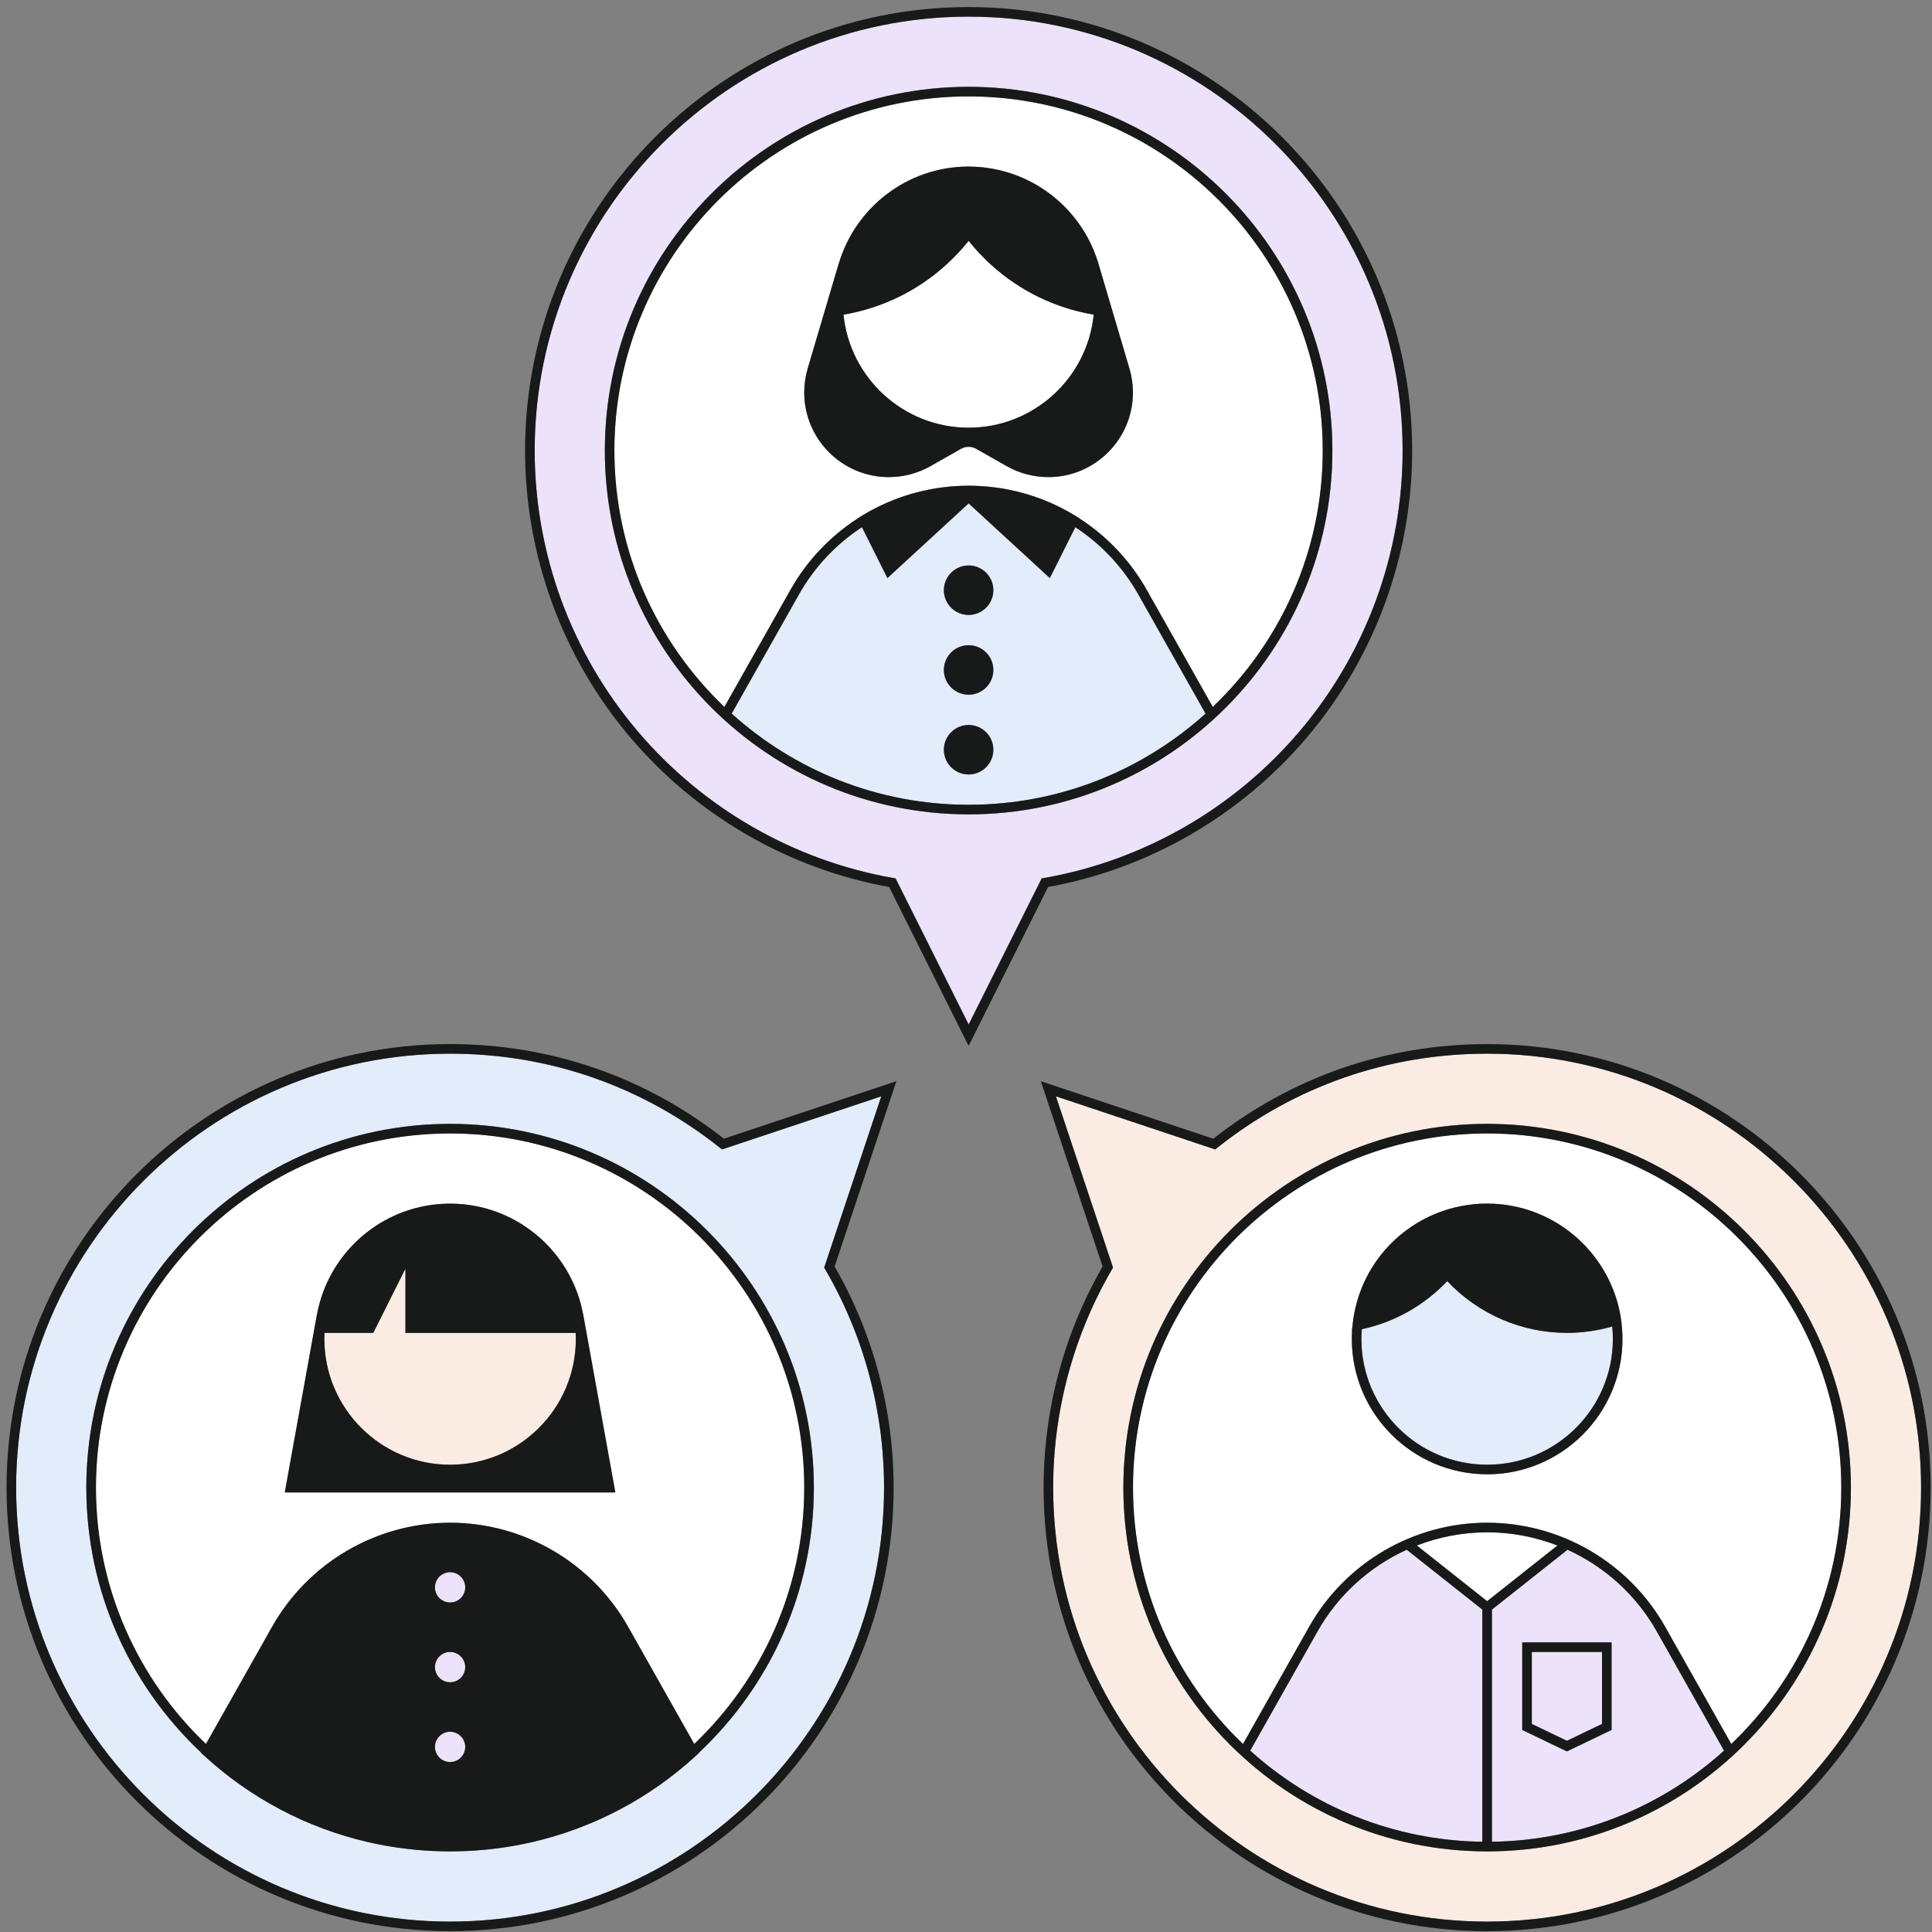 <svg width="246" height="246" viewBox="0 0 246 246" fill="none" xmlns="http://www.w3.org/2000/svg">
<rect x="0" y="0" width="246" height="246" fill="#808080" stroke="none"/>
<path d="M113.732 111.796L114.032 111.849L123.333 130.449L132.633 111.849L132.933 111.796C145.577 109.582 157.136 102.939 165.486 93.094C173.933 83.136 178.585 70.452 178.585 57.373C178.585 26.905 153.797 2.117 123.329 2.117C92.861 2.117 68.072 26.905 68.072 57.373C68.072 70.452 72.725 83.136 81.171 93.094C89.521 102.939 101.084 109.578 113.724 111.796H113.732ZM123.333 11.055C148.872 11.055 169.65 31.833 169.65 57.373C169.65 82.913 148.872 103.691 123.333 103.691C97.793 103.691 77.015 82.913 77.015 57.373C77.015 31.833 97.793 11.055 123.333 11.055Z" fill="#ECE2FA"/>
<path d="M92.243 90.015L100.669 75.083C102.774 71.358 105.724 68.278 109.201 66.027L109.193 66.015L109.665 65.722C112.777 63.797 116.247 62.561 119.85 62.078C119.859 62.078 119.863 62.078 119.871 62.078C120.147 62.041 120.423 62.009 120.704 61.98C120.761 61.976 120.817 61.972 120.874 61.964C121.106 61.944 121.337 61.919 121.569 61.907C121.695 61.899 121.825 61.895 121.951 61.887C122.118 61.879 122.28 61.867 122.447 61.862C122.743 61.854 123.036 61.846 123.332 61.846C123.629 61.846 123.926 61.85 124.218 61.862C124.385 61.867 124.547 61.879 124.714 61.887C124.84 61.895 124.97 61.899 125.096 61.907C125.327 61.923 125.559 61.944 125.79 61.964C125.847 61.968 125.904 61.972 125.961 61.98C126.237 62.009 126.518 62.041 126.794 62.078C126.802 62.078 126.806 62.078 126.814 62.078C130.422 62.561 133.892 63.797 137 65.722L137.471 66.015L137.463 66.027C140.941 68.278 143.891 71.358 145.996 75.083L154.422 90.015C163.048 81.795 168.431 70.2 168.431 57.373C168.431 32.504 148.202 12.274 123.332 12.274C98.463 12.274 78.234 32.504 78.234 57.373C78.234 70.2 83.617 81.795 92.243 90.015ZM102.847 46.927L106.804 33.548H106.812C108.925 26.425 115.532 21.213 123.332 21.213C123.596 21.213 123.865 21.221 124.125 21.233C124.238 21.237 124.348 21.245 124.462 21.253C124.6 21.261 124.742 21.274 124.88 21.286C125.035 21.298 125.189 21.314 125.344 21.335C125.417 21.343 125.49 21.351 125.563 21.363C130.223 21.968 134.302 24.439 137.029 28.006C137.13 28.14 137.228 28.274 137.325 28.408C137.386 28.494 137.447 28.579 137.508 28.668C137.577 28.766 137.642 28.867 137.711 28.969C137.805 29.107 137.894 29.249 137.983 29.391C138.024 29.456 138.061 29.517 138.101 29.582C138.658 30.505 139.133 31.484 139.511 32.516C139.511 32.524 139.519 32.536 139.523 32.544C139.617 32.796 139.702 33.048 139.783 33.308C139.783 33.32 139.791 33.333 139.795 33.345C139.816 33.414 139.84 33.483 139.86 33.552L143.818 46.931C144.11 47.919 144.261 48.95 144.261 49.991C144.261 55.926 139.43 60.757 133.494 60.757C131.633 60.757 129.797 60.274 128.188 59.36L124.287 57.145C123.71 56.816 122.963 56.816 122.386 57.145L118.485 59.36C116.876 60.274 115.04 60.757 113.179 60.757C107.243 60.757 102.412 55.926 102.412 49.991C102.412 48.95 102.563 47.919 102.855 46.931L102.847 46.927Z" fill="white"/>
<path d="M136.915 67.124L133.673 73.605L123.332 64.093L112.992 73.605L109.75 67.124C106.487 69.261 103.712 72.17 101.73 75.681L93.161 90.864C101.157 98.076 111.741 102.472 123.328 102.472C134.916 102.472 145.5 98.076 153.496 90.864L144.927 75.681C142.944 72.17 140.173 69.261 136.907 67.124H136.915ZM123.332 98.612C121.598 98.612 120.184 97.198 120.184 95.463C120.184 93.728 121.598 92.314 123.332 92.314C125.067 92.314 126.481 93.728 126.481 95.463C126.481 97.198 125.067 98.612 123.332 98.612ZM123.332 88.455C121.598 88.455 120.184 87.041 120.184 85.306C120.184 83.571 121.598 82.157 123.332 82.157C125.067 82.157 126.481 83.571 126.481 85.306C126.481 87.041 125.067 88.455 123.332 88.455ZM123.332 78.297C121.598 78.297 120.184 76.883 120.184 75.148C120.184 73.413 121.598 72 123.332 72C125.067 72 126.481 73.413 126.481 75.148C126.481 76.883 125.067 78.297 123.332 78.297Z" fill="#E2ECFA"/>
<path d="M123.332 54.456C131.617 54.456 138.451 48.134 139.263 40.061C134.343 39.228 129.849 37.03 126.205 33.718C125.177 32.784 124.214 31.768 123.332 30.663C122.451 31.768 121.488 32.784 120.46 33.718C116.82 37.026 112.322 39.224 107.402 40.061C108.214 48.134 115.048 54.456 123.332 54.456Z" fill="white"/>
<path d="M166.42 93.883C175.054 83.705 179.807 70.736 179.807 57.373C179.807 26.23 154.475 0.898 123.332 0.898C92.19 0.898 66.857 26.23 66.857 57.373C66.857 70.74 71.611 83.705 80.245 93.883C88.712 103.865 100.413 110.626 113.216 112.942L123.332 133.171L133.449 112.942C146.252 110.626 157.953 103.865 166.42 93.883ZM132.937 111.796L132.637 111.849L123.337 130.449L114.036 111.849L113.736 111.796C101.092 109.582 89.533 102.939 81.183 93.094C72.737 83.136 68.084 70.452 68.084 57.373C68.084 26.905 92.873 2.117 123.341 2.117C153.809 2.117 178.597 26.905 178.597 57.373C178.597 70.452 173.945 83.136 165.498 93.094C157.148 102.939 145.585 109.578 132.945 111.796H132.937Z" fill="#181919"/>
<path d="M123.332 11.055C97.793 11.055 77.015 31.833 77.015 57.373C77.015 82.913 97.793 103.691 123.332 103.691C148.872 103.691 169.65 82.913 169.65 57.373C169.65 31.833 148.872 11.055 123.332 11.055ZM123.332 102.472C111.741 102.472 101.161 98.076 93.165 90.864L101.734 75.681C103.716 72.17 106.487 69.261 109.754 67.124L112.996 73.605L123.336 64.093L133.677 73.605L136.919 67.124C140.181 69.261 142.956 72.17 144.939 75.681L153.508 90.864C145.512 98.076 134.928 102.472 123.341 102.472H123.332ZM154.422 90.015L145.996 75.083C143.891 71.358 140.941 68.278 137.463 66.027L137.471 66.015L137 65.722C134.315 64.061 131.361 62.915 128.285 62.322C128.269 62.322 128.253 62.313 128.232 62.309C127.761 62.22 127.29 62.139 126.81 62.078C126.802 62.078 126.798 62.078 126.79 62.078C126.514 62.041 126.237 62.009 125.957 61.98C125.9 61.976 125.843 61.972 125.786 61.964C125.555 61.944 125.323 61.919 125.092 61.907C124.966 61.899 124.836 61.895 124.71 61.887C124.543 61.879 124.381 61.867 124.214 61.862C123.917 61.854 123.625 61.846 123.328 61.846C123.032 61.846 122.735 61.85 122.443 61.862C122.276 61.867 122.114 61.879 121.947 61.887C121.821 61.895 121.691 61.899 121.565 61.907C121.333 61.923 121.102 61.944 120.87 61.964C120.813 61.968 120.756 61.972 120.7 61.98C120.423 62.009 120.143 62.041 119.867 62.078C119.859 62.078 119.855 62.078 119.846 62.078C119.371 62.143 118.896 62.22 118.424 62.309C118.408 62.309 118.392 62.318 118.372 62.322C115.296 62.915 112.342 64.061 109.657 65.722L109.185 66.015L109.193 66.027C105.715 68.278 102.766 71.358 100.661 75.083L92.235 90.015C83.609 81.795 78.225 70.2 78.225 57.373C78.225 32.504 98.455 12.274 123.324 12.274C148.194 12.274 168.423 32.504 168.423 57.373C168.423 70.2 163.04 81.795 154.414 90.015H154.422Z" fill="#181919"/>
<path d="M139.856 33.548C139.836 33.479 139.812 33.41 139.791 33.341C139.791 33.328 139.783 33.316 139.779 33.304C139.698 33.048 139.613 32.792 139.519 32.54C139.519 32.532 139.511 32.52 139.507 32.512C139.129 31.48 138.654 30.501 138.097 29.578C138.061 29.513 138.02 29.452 137.979 29.387C137.89 29.245 137.801 29.103 137.707 28.965C137.642 28.863 137.573 28.766 137.504 28.664C137.443 28.579 137.382 28.494 137.321 28.404C137.224 28.27 137.126 28.132 137.025 28.002C134.302 24.439 130.219 21.964 125.559 21.359C125.486 21.351 125.413 21.339 125.34 21.331C125.185 21.31 125.031 21.298 124.876 21.282C124.738 21.27 124.6 21.257 124.458 21.249C124.344 21.241 124.234 21.233 124.121 21.229C123.857 21.217 123.592 21.209 123.328 21.209C115.528 21.209 108.925 26.421 106.808 33.544H106.8L102.843 46.919C102.55 47.906 102.4 48.938 102.4 49.978C102.4 55.914 107.231 60.745 113.167 60.745C115.028 60.745 116.864 60.262 118.473 59.348L122.374 57.133C122.951 56.808 123.698 56.804 124.275 57.133L128.176 59.348C129.784 60.262 131.621 60.745 133.482 60.745C139.418 60.745 144.249 55.914 144.249 49.978C144.249 48.938 144.098 47.906 143.806 46.919L139.848 33.54L139.856 33.548ZM123.332 30.667C124.214 31.772 125.177 32.788 126.205 33.722C129.845 37.03 134.343 39.228 139.263 40.065C138.451 48.138 131.617 54.46 123.332 54.46C115.048 54.46 108.214 48.138 107.402 40.065C112.322 39.232 116.815 37.034 120.46 33.722C121.488 32.788 122.451 31.772 123.332 30.667Z" fill="#181919"/>
<path d="M123.332 78.297C125.071 78.297 126.481 76.887 126.481 75.148C126.481 73.409 125.071 72 123.332 72C121.593 72 120.184 73.409 120.184 75.148C120.184 76.887 121.593 78.297 123.332 78.297Z" fill="#181919"/>
<path d="M123.332 88.455C125.071 88.455 126.481 87.045 126.481 85.306C126.481 83.567 125.071 82.157 123.332 82.157C121.593 82.157 120.184 83.567 120.184 85.306C120.184 87.045 121.593 88.455 123.332 88.455Z" fill="#181919"/>
<path d="M123.332 98.612C125.071 98.612 126.481 97.202 126.481 95.463C126.481 93.724 125.071 92.314 123.332 92.314C121.593 92.314 120.184 93.724 120.184 95.463C120.184 97.202 121.593 98.612 123.332 98.612Z" fill="#181919"/>
<path d="M57.309 244.675C87.778 244.675 112.566 219.887 112.566 189.419C112.566 179.648 109.977 170.039 105.082 161.641L104.944 161.401L112.212 139.595L91.934 146.356L91.674 146.149C81.813 138.307 69.929 134.163 57.309 134.163C26.841 134.163 2.053 158.951 2.053 189.419C2.053 219.887 26.841 244.675 57.309 244.675ZM57.309 143.101C82.849 143.101 103.627 163.879 103.627 189.419C103.627 202.705 98.004 214.699 89.013 223.154L89.025 223.178L88.671 223.507C82.719 228.984 75.532 232.754 67.788 234.546C67.743 234.558 67.698 234.566 67.654 234.575C67.345 234.644 67.036 234.713 66.727 234.778C66.626 234.798 66.52 234.818 66.419 234.839C66.167 234.887 65.911 234.94 65.659 234.985C65.521 235.009 65.383 235.034 65.244 235.058C65.021 235.095 64.802 235.135 64.578 235.168C64.42 235.192 64.261 235.217 64.099 235.241C63.891 235.269 63.688 235.302 63.481 235.326C63.31 235.351 63.14 235.371 62.969 235.391C62.77 235.416 62.567 235.44 62.368 235.46C62.193 235.481 62.018 235.497 61.844 235.517C61.641 235.538 61.441 235.554 61.238 235.57C61.064 235.586 60.893 235.598 60.718 235.611C60.507 235.627 60.292 235.639 60.076 235.651C59.914 235.659 59.751 235.672 59.589 235.68C59.345 235.692 59.101 235.7 58.858 235.708C58.723 235.712 58.589 235.72 58.451 235.72C58.069 235.728 57.691 235.737 57.309 235.737C56.928 235.737 56.546 235.733 56.168 235.72C56.034 235.72 55.9 235.712 55.761 235.708C55.518 235.7 55.274 235.692 55.03 235.68C54.868 235.672 54.705 235.659 54.543 235.651C54.327 235.639 54.116 235.627 53.901 235.611C53.726 235.598 53.555 235.582 53.381 235.57C53.178 235.554 52.974 235.538 52.775 235.517C52.6 235.501 52.426 235.481 52.251 235.46C52.052 235.44 51.849 235.416 51.65 235.391C51.479 235.371 51.309 235.347 51.138 235.326C50.931 235.298 50.723 235.269 50.52 235.241C50.362 235.217 50.199 235.192 50.041 235.168C49.817 235.131 49.594 235.095 49.374 235.058C49.236 235.034 49.098 235.009 48.96 234.985C48.704 234.94 48.452 234.887 48.2 234.839C48.099 234.818 47.993 234.798 47.892 234.778C47.583 234.713 47.274 234.648 46.965 234.575C46.92 234.562 46.876 234.554 46.831 234.546C39.091 232.754 31.9 228.988 25.948 223.507L25.594 223.178L25.606 223.154C16.615 214.699 10.992 202.705 10.992 189.419C10.992 163.879 31.77 143.101 57.309 143.101Z" fill="#E2ECFA"/>
<path d="M26.22 222.061L34.646 207.129C39.258 198.963 47.94 193.888 57.306 193.888C66.671 193.888 75.357 198.963 79.965 207.129L88.391 222.061C97.017 213.841 102.4 202.246 102.4 189.419C102.4 164.55 82.171 144.32 57.301 144.32C32.432 144.32 12.203 164.55 12.203 189.419C12.203 202.246 17.586 213.841 26.212 222.061H26.22ZM40.355 167.406H40.363C41.724 159.906 47.953 154.084 55.644 153.34C55.725 153.332 55.81 153.328 55.892 153.32C56.083 153.303 56.273 153.287 56.464 153.279C56.745 153.267 57.029 153.259 57.314 153.259C57.598 153.259 57.882 153.267 58.163 153.279C58.354 153.287 58.545 153.303 58.736 153.32C58.817 153.328 58.902 153.332 58.983 153.34C66.679 154.084 72.903 159.906 74.264 167.406H74.272L78.36 190.028H36.272L40.359 167.406H40.355Z" fill="white"/>
<path d="M51.621 169.714V161.527L48.627 167.512L47.526 169.71H41.314C41.301 169.966 41.293 170.226 41.293 170.486C41.293 179.314 48.477 186.498 57.305 186.498C66.134 186.498 73.317 179.314 73.317 170.486C73.317 170.226 73.309 169.966 73.297 169.71H51.617L51.621 169.714Z" fill="#FAECE2"/>
<path d="M57.309 204.046C58.375 204.046 59.239 203.182 59.239 202.116C59.239 201.05 58.375 200.186 57.309 200.186C56.244 200.186 55.38 201.05 55.38 202.116C55.38 203.182 56.244 204.046 57.309 204.046Z" fill="#ECE2FA"/>
<path d="M57.309 214.203C58.375 214.203 59.239 213.339 59.239 212.273C59.239 211.207 58.375 210.343 57.309 210.343C56.244 210.343 55.38 211.207 55.38 212.273C55.38 213.339 56.244 214.203 57.309 214.203Z" fill="#ECE2FA"/>
<path d="M57.309 224.36C58.375 224.36 59.239 223.496 59.239 222.43C59.239 221.365 58.375 220.501 57.309 220.501C56.244 220.501 55.38 221.365 55.38 222.43C55.38 223.496 56.244 224.36 57.309 224.36Z" fill="#ECE2FA"/>
<path d="M57.309 245.894C88.452 245.894 113.785 220.561 113.785 189.419C113.785 179.526 111.188 169.795 106.272 161.263L114.138 137.665L92.174 144.986C82.146 137.104 70.1 132.94 57.309 132.94C26.167 132.94 0.834 158.272 0.834 189.415C0.834 220.557 26.167 245.89 57.309 245.89V245.894ZM57.309 134.163C69.929 134.163 81.813 138.307 91.674 146.148L91.934 146.356L112.212 139.595L104.944 161.401L105.082 161.641C109.978 170.043 112.566 179.648 112.566 189.419C112.566 219.887 87.778 244.675 57.309 244.675C26.841 244.675 2.053 219.887 2.053 189.419C2.053 158.951 26.841 134.163 57.309 134.163Z" fill="#181919"/>
<path d="M25.606 223.154L25.594 223.178L25.948 223.507C31.9 228.984 39.087 232.754 46.831 234.546C46.876 234.558 46.92 234.566 46.965 234.575C47.274 234.644 47.583 234.713 47.892 234.778C47.993 234.798 48.099 234.818 48.2 234.839C48.452 234.887 48.708 234.936 48.96 234.985C49.098 235.009 49.236 235.034 49.374 235.058C49.598 235.095 49.817 235.135 50.041 235.168C50.199 235.192 50.358 235.217 50.52 235.241C50.727 235.269 50.931 235.302 51.138 235.326C51.309 235.351 51.479 235.371 51.65 235.391C51.849 235.416 52.052 235.44 52.251 235.46C52.426 235.481 52.6 235.497 52.775 235.517C52.978 235.537 53.177 235.554 53.381 235.57C53.555 235.586 53.726 235.598 53.901 235.611C54.112 235.627 54.327 235.639 54.543 235.651C54.705 235.659 54.868 235.672 55.03 235.68C55.274 235.692 55.518 235.7 55.761 235.708C55.896 235.712 56.03 235.72 56.168 235.72C56.55 235.728 56.928 235.737 57.309 235.737C57.691 235.737 58.073 235.733 58.451 235.72C58.585 235.72 58.719 235.712 58.857 235.708C59.101 235.7 59.345 235.692 59.589 235.68C59.751 235.672 59.914 235.659 60.076 235.651C60.292 235.639 60.503 235.627 60.718 235.611C60.893 235.598 61.064 235.582 61.238 235.57C61.441 235.554 61.645 235.537 61.844 235.517C62.018 235.501 62.193 235.481 62.368 235.46C62.567 235.44 62.77 235.416 62.969 235.391C63.14 235.371 63.31 235.347 63.481 235.326C63.688 235.298 63.895 235.269 64.099 235.241C64.257 235.217 64.42 235.192 64.578 235.168C64.802 235.131 65.025 235.095 65.244 235.058C65.382 235.034 65.521 235.009 65.659 234.985C65.915 234.94 66.167 234.892 66.419 234.839C66.52 234.818 66.626 234.798 66.727 234.778C67.036 234.713 67.345 234.648 67.654 234.575C67.698 234.566 67.743 234.554 67.788 234.546C75.528 232.754 82.719 228.988 88.671 223.507L89.025 223.178L89.013 223.154C98.004 214.699 103.627 202.705 103.627 189.419C103.627 163.879 82.849 143.101 57.309 143.101C31.77 143.101 10.992 163.879 10.992 189.419C10.992 202.705 16.615 214.699 25.606 223.154ZM57.309 204.046C56.245 204.046 55.38 203.18 55.38 202.116C55.38 201.051 56.245 200.186 57.309 200.186C58.374 200.186 59.239 201.051 59.239 202.116C59.239 203.18 58.374 204.046 57.309 204.046ZM57.309 210.343C58.374 210.343 59.239 211.209 59.239 212.273C59.239 213.338 58.374 214.203 57.309 214.203C56.245 214.203 55.38 213.338 55.38 212.273C55.38 211.209 56.245 210.343 57.309 210.343ZM57.309 220.501C58.374 220.501 59.239 221.366 59.239 222.43C59.239 223.495 58.374 224.36 57.309 224.36C56.245 224.36 55.38 223.495 55.38 222.43C55.38 221.366 56.245 220.501 57.309 220.501ZM57.309 144.32C82.179 144.32 102.408 164.55 102.408 189.419C102.408 202.246 97.025 213.841 88.399 222.061L79.973 207.129C75.361 198.963 66.679 193.888 57.313 193.888C47.948 193.888 39.262 198.963 34.654 207.129L26.228 222.061C17.602 213.841 12.219 202.246 12.219 189.419C12.219 164.55 32.448 144.32 57.318 144.32H57.309Z" fill="#181919"/>
<path d="M74.264 167.406H74.256C72.895 159.906 66.666 154.084 58.975 153.34C58.894 153.332 58.809 153.328 58.727 153.32C58.536 153.303 58.346 153.287 58.154 153.279C57.874 153.267 57.59 153.259 57.305 153.259C57.021 153.259 56.736 153.267 56.456 153.279C56.265 153.287 56.074 153.303 55.883 153.32C55.802 153.328 55.717 153.332 55.636 153.34C47.94 154.084 41.716 159.906 40.355 167.406H40.347L36.259 190.028H78.347L74.26 167.406H74.264ZM41.318 169.714H47.53L48.631 167.516L51.625 161.531V169.718H73.305C73.317 169.974 73.326 170.234 73.326 170.494C73.326 179.323 66.142 186.506 57.313 186.506C48.485 186.506 41.301 179.323 41.301 170.494C41.301 170.234 41.309 169.974 41.322 169.718L41.318 169.714Z" fill="#181919"/>
<path d="M189.355 134.163C176.736 134.163 164.852 138.307 154.991 146.148L154.731 146.356L134.453 139.595L141.721 161.401L141.583 161.64C136.687 170.043 134.099 179.647 134.099 189.419C134.099 219.887 158.887 244.675 189.355 244.675C219.823 244.675 244.611 219.887 244.611 189.419C244.611 158.951 219.823 134.163 189.355 134.163ZM189.355 235.736C163.816 235.736 143.038 214.959 143.038 189.419C143.038 163.879 163.816 143.101 189.355 143.101C214.895 143.101 235.673 163.879 235.673 189.419C235.673 214.959 214.895 235.736 189.355 235.736Z" fill="#FAECE2"/>
<path d="M203.982 219.509V210.343H195.044V219.509L199.513 221.654L203.982 219.509Z" fill="#ECE2FA"/>
<path d="M199.59 197.325L189.965 204.947V234.51C201.317 234.359 211.669 229.996 219.523 222.91L210.954 207.727C208.325 203.07 204.307 199.471 199.59 197.325ZM205.201 220.273L199.513 223.003L193.825 220.273V209.124H205.201V220.273Z" fill="#ECE2FA"/>
<path d="M167.757 207.727L159.188 222.91C167.046 229.996 177.398 234.359 188.746 234.51V204.947L179.121 197.325C174.404 199.467 170.385 203.066 167.757 207.727Z" fill="#ECE2FA"/>
<path d="M189.355 144.32C164.486 144.32 144.257 164.55 144.257 189.419C144.257 202.246 149.64 213.841 158.266 222.061L166.692 207.129C171.304 198.963 179.986 193.888 189.351 193.888C198.716 193.888 207.403 198.963 212.01 207.129L220.437 222.061C229.063 213.841 234.446 202.246 234.446 189.419C234.446 164.55 214.217 144.32 189.347 144.32H189.355ZM189.355 187.721C179.856 187.721 172.124 179.993 172.124 170.49C172.124 170.152 172.137 169.823 172.157 169.49H172.137L172.214 168.755C172.214 168.734 172.218 168.714 172.222 168.694V168.677C172.242 168.487 172.271 168.3 172.295 168.113C172.307 168.027 172.315 167.942 172.328 167.861C173.465 160.373 179.32 154.612 186.67 153.466C186.702 153.462 186.735 153.454 186.763 153.45C186.995 153.413 187.23 153.385 187.462 153.36C187.519 153.352 187.572 153.348 187.629 153.34C187.848 153.32 188.071 153.303 188.295 153.287C188.36 153.283 188.425 153.275 188.49 153.275C188.774 153.263 189.063 153.255 189.351 153.255C189.64 153.255 189.908 153.263 190.184 153.275C190.322 153.283 190.456 153.295 190.595 153.303C190.725 153.311 190.859 153.32 190.989 153.332C191.18 153.348 191.366 153.372 191.553 153.397C191.622 153.405 191.692 153.413 191.761 153.425C191.992 153.458 192.22 153.494 192.447 153.539C192.463 153.539 192.48 153.543 192.496 153.547C198.139 154.591 202.824 158.394 205.099 163.505C205.103 163.518 205.111 163.53 205.116 163.542C205.205 163.745 205.29 163.948 205.371 164.151C205.392 164.2 205.412 164.253 205.432 164.306C205.502 164.489 205.571 164.671 205.636 164.858C205.66 164.931 205.688 165.009 205.713 165.082C205.77 165.252 205.822 165.427 205.875 165.602C205.9 165.691 205.928 165.781 205.952 165.87C206.001 166.037 206.046 166.207 206.087 166.378C206.111 166.471 206.131 166.565 206.152 166.658C206.192 166.829 206.229 167.004 206.265 167.178C206.282 167.26 206.294 167.345 206.31 167.43C206.343 167.617 206.379 167.808 206.403 167.999C206.403 168.007 206.403 168.015 206.403 168.023L206.477 168.531H206.468C206.542 169.177 206.582 169.831 206.582 170.494C206.582 179.993 198.855 187.725 189.351 187.725L189.355 187.721Z" fill="white"/>
<path d="M189.355 195.107C186.247 195.107 183.216 195.696 180.405 196.789L189.359 203.879L198.31 196.789C195.494 195.696 192.467 195.107 189.359 195.107H189.355Z" fill="white"/>
<path d="M199.513 169.714C193.739 169.714 188.226 167.321 184.277 163.123C181.364 166.215 177.536 168.365 173.396 169.246C173.364 169.657 173.343 170.071 173.343 170.49C173.343 179.318 180.527 186.502 189.355 186.502C198.184 186.502 205.367 179.318 205.367 170.49C205.367 169.953 205.339 169.425 205.286 168.901C203.409 169.441 201.471 169.714 199.513 169.714Z" fill="#E2ECFA"/>
<path d="M189.355 245.894C220.498 245.894 245.83 220.561 245.83 189.419C245.83 158.276 220.498 132.944 189.355 132.944C176.565 132.944 164.519 137.108 154.491 144.991L132.527 137.669L140.393 161.267C135.477 169.795 132.88 179.526 132.88 189.423C132.88 220.565 158.213 245.898 189.355 245.898V245.894ZM134.453 139.595L154.731 146.356L154.991 146.148C164.852 138.307 176.736 134.163 189.355 134.163C219.823 134.163 244.611 158.951 244.611 189.419C244.611 219.887 219.823 244.675 189.355 244.675C158.887 244.675 134.099 219.887 134.099 189.419C134.099 179.647 136.687 170.039 141.583 161.64L141.721 161.401L134.453 139.595Z" fill="#181919"/>
<path d="M189.355 235.736C214.895 235.736 235.673 214.959 235.673 189.419C235.673 163.879 214.895 143.101 189.355 143.101C163.816 143.101 143.038 163.879 143.038 189.419C143.038 214.959 163.816 235.736 189.355 235.736ZM188.746 234.509C177.394 234.359 167.042 229.996 159.188 222.91L167.757 207.727C170.385 203.07 174.404 199.471 179.121 197.325L188.746 204.947V234.509ZM180.405 196.789C183.22 195.696 186.247 195.107 189.355 195.107C192.464 195.107 195.494 195.696 198.306 196.789L189.355 203.879L180.401 196.789H180.405ZM189.965 234.509V204.947L199.59 197.325C204.307 199.466 208.325 203.066 210.954 207.727L219.523 222.91C211.665 229.996 201.313 234.359 189.965 234.509ZM189.355 144.32C214.225 144.32 234.454 164.55 234.454 189.419C234.454 202.246 229.071 213.841 220.445 222.061L212.019 207.129C207.407 198.963 198.725 193.888 189.359 193.888C179.994 193.888 171.308 198.963 166.7 207.129L158.274 222.061C149.648 213.841 144.265 202.246 144.265 189.419C144.265 164.55 164.494 144.32 189.363 144.32H189.355Z" fill="#181919"/>
<path d="M189.355 187.721C198.854 187.721 206.586 179.993 206.586 170.49C206.586 169.827 206.546 169.173 206.472 168.531H206.481L206.407 168.019C206.407 168.011 206.407 168.003 206.407 167.995C206.379 167.804 206.346 167.617 206.314 167.426C206.298 167.341 206.286 167.26 206.269 167.174C206.237 167 206.196 166.825 206.156 166.654C206.135 166.561 206.115 166.467 206.091 166.374C206.05 166.203 206.005 166.037 205.956 165.866C205.932 165.777 205.908 165.687 205.879 165.598C205.826 165.423 205.774 165.252 205.717 165.078C205.692 165.001 205.668 164.927 205.64 164.854C205.575 164.667 205.51 164.485 205.436 164.302C205.416 164.249 205.396 164.2 205.375 164.147C205.294 163.94 205.209 163.737 205.119 163.538C205.115 163.526 205.107 163.514 205.103 163.501C202.828 158.394 198.143 154.591 192.5 153.543C192.484 153.543 192.467 153.539 192.451 153.535C192.224 153.494 191.996 153.458 191.765 153.421C191.695 153.413 191.626 153.405 191.557 153.393C191.37 153.368 191.184 153.344 190.993 153.328C190.863 153.315 190.728 153.307 190.598 153.299C190.46 153.291 190.326 153.279 190.188 153.271C189.912 153.259 189.636 153.25 189.355 153.25C189.075 153.25 188.778 153.259 188.494 153.271C188.429 153.271 188.364 153.279 188.299 153.283C188.075 153.295 187.852 153.311 187.633 153.336C187.576 153.34 187.523 153.348 187.466 153.356C187.23 153.381 186.999 153.409 186.767 153.446C186.735 153.45 186.702 153.458 186.674 153.462C179.324 154.608 173.469 160.369 172.331 167.857C172.319 167.942 172.311 168.023 172.299 168.109C172.275 168.296 172.246 168.482 172.226 168.673V168.69L172.218 168.751L172.14 169.49H172.161C172.14 169.815 172.128 170.148 172.128 170.486C172.128 179.985 179.856 187.717 189.359 187.717L189.355 187.721ZM173.396 169.246C177.536 168.365 181.363 166.215 184.277 163.123C188.226 167.321 193.743 169.714 199.513 169.714C201.471 169.714 203.409 169.437 205.286 168.901C205.339 169.425 205.367 169.953 205.367 170.49C205.367 179.318 198.184 186.502 189.355 186.502C180.526 186.502 173.343 179.318 173.343 170.49C173.343 170.071 173.363 169.657 173.396 169.246Z" fill="#181919"/>
<path d="M193.825 220.273L199.513 223.003L205.201 220.273V209.124H193.825V220.273ZM195.043 210.343H203.982V219.509L199.513 221.654L195.043 219.509V210.343Z" fill="#181919"/>
</svg>

